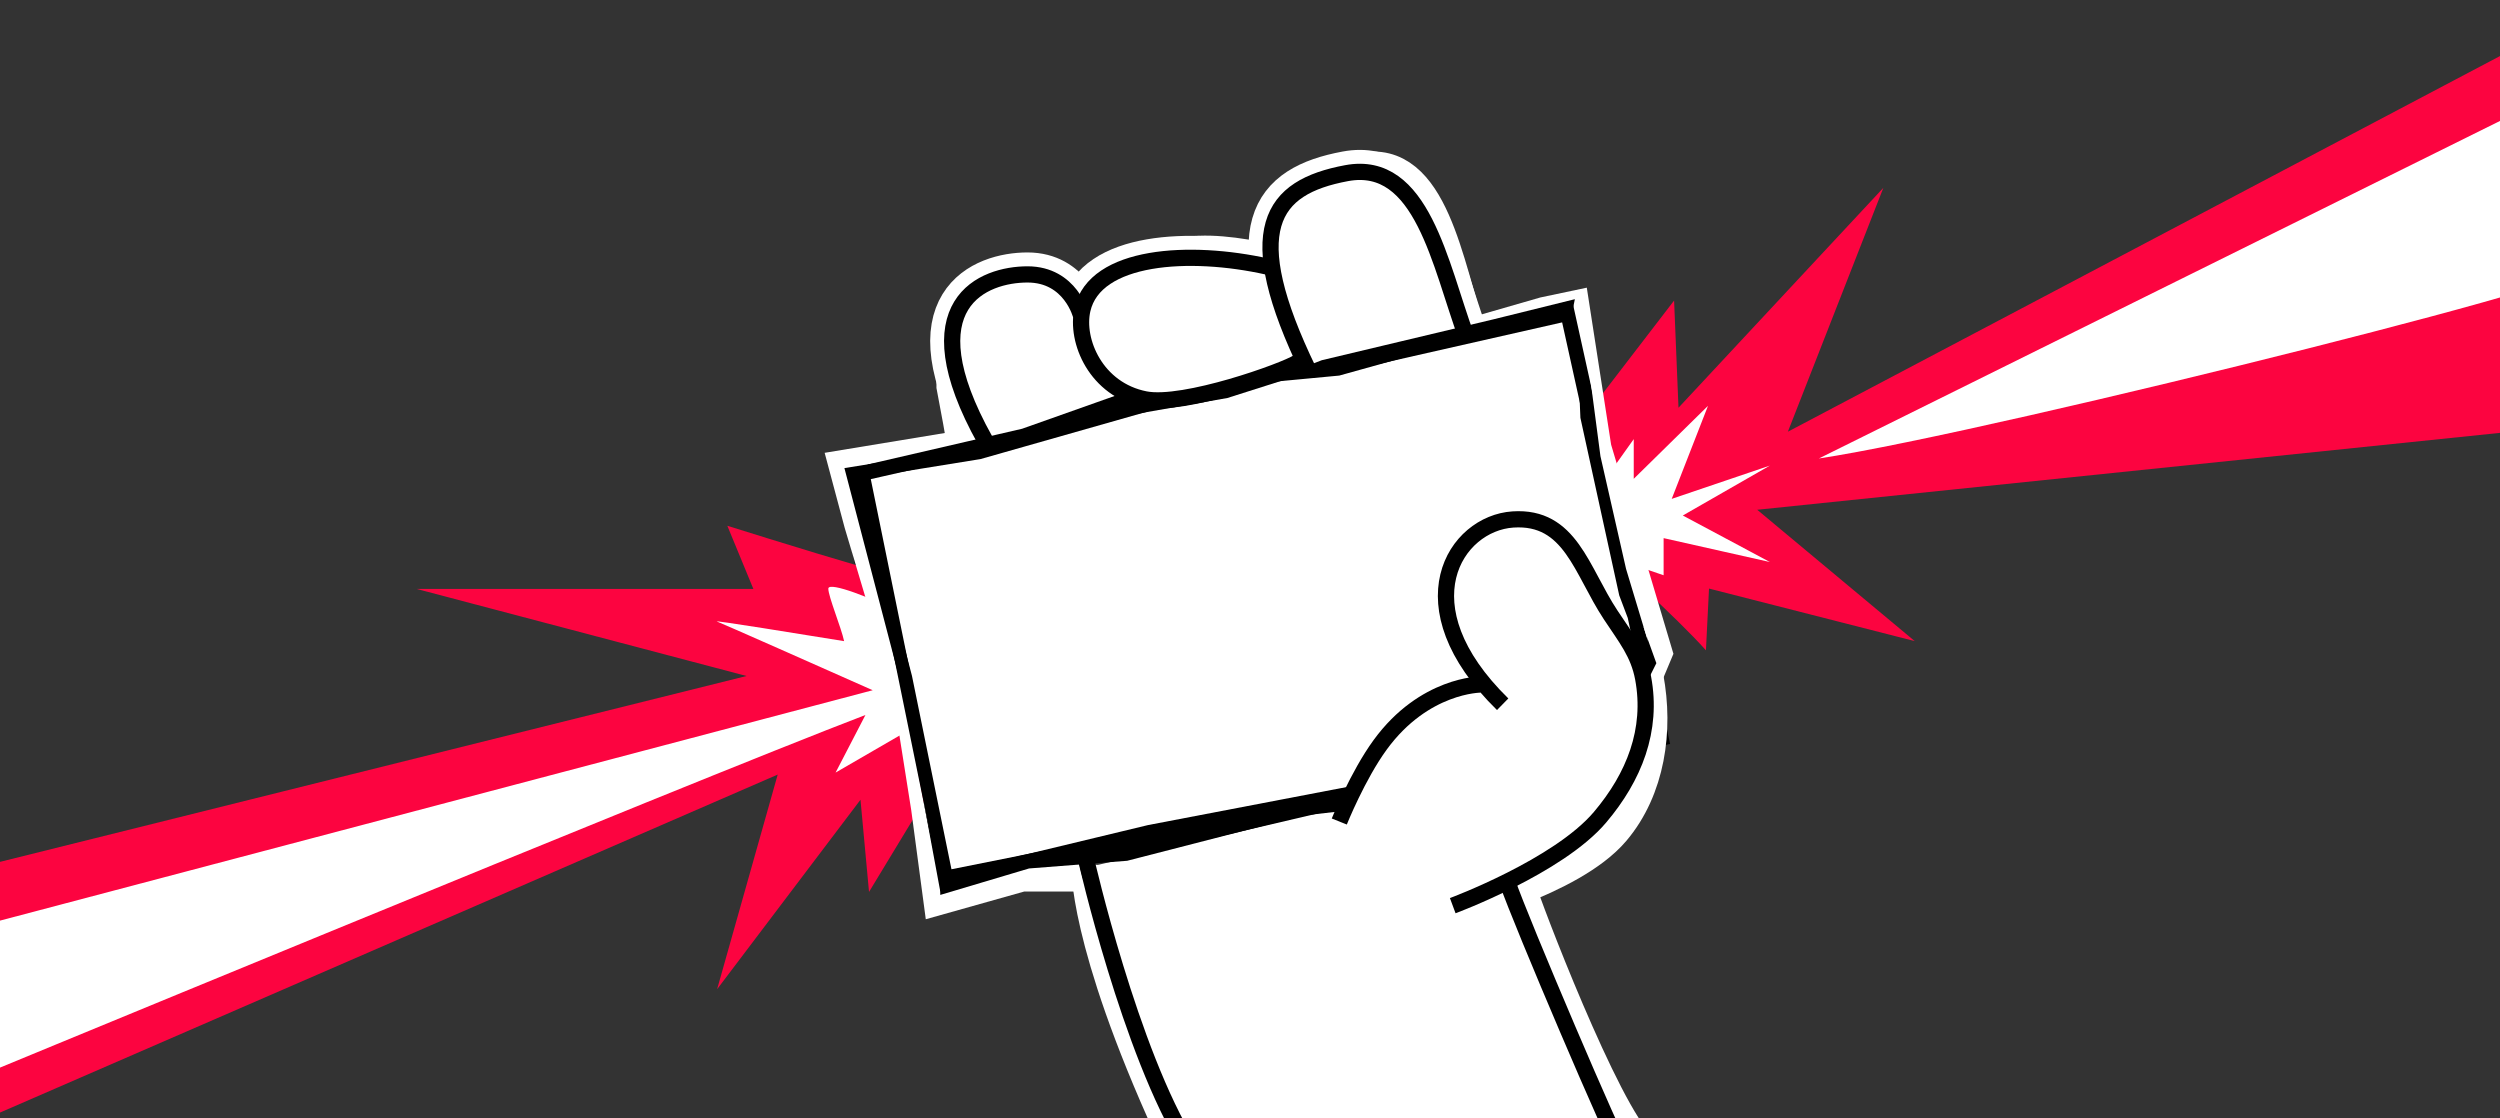 <svg width="2560" height="1145" viewBox="0 0 2560 1145" fill="none" xmlns="http://www.w3.org/2000/svg">
<rect x="0" y="0" width="2560" height="1145" fill="#333333" stroke="none"/>
<g clip-path="url(#clip0_519_134332)">
<path d="M1746.88 665.94C1717.31 632.56 1643.56 566.832 1642.68 563.73L1614.79 437.299L1714.27 307.773L1718.78 417.515L1928.56 192.348L1830.78 442.064L2601.5 35.5L2571.5 442.064L1799.39 522.007L1960.68 656.498L1750.03 602.693L1746.88 665.94Z" fill="#FC0440"/>
<path d="M1672.95 449.663L1625.32 516.521L1633.19 565.025L1703.54 589.059V551.042L1812.35 575.513L1723.2 527.882L1812.35 476.755L1711.84 510.84L1748.99 415.578L1672.95 490.302V449.663Z" fill="white"/>
<path d="M1862.5 469.491C2043.89 442.145 2768.81 259.233 2605.5 281.5L2593 107.5L1862.5 469.491Z" fill="white"/>
<path d="M970.283 461.499C970.633 467.442 1037.43 450.574 1070.79 441.398L1112.74 416.927L1264.81 393.767L1501.21 347.01L1473.25 211.546L1428.24 181.395H1393.28L1342.15 190.571L1318.56 262.673H1303.26L1201.88 289.766L1150.76 300.253L1055.93 333.027L1050 295L1005.68 308.993L976.401 322.976C970.575 334.046 958.922 357.148 958.922 360.993V397.263C962.563 416.199 969.934 455.556 970.283 461.499Z" fill="white"/>
<path d="M1577.25 304.623L1502.96 326.035L1511.26 346.573L1591.23 334.337H1609.15L1638.86 489.028L1658.53 597.837L1700.04 701.838L1713.59 669.501L1649.79 455.381L1624.88 294.572L1577.25 304.623Z" fill="white"/>
<path d="M1008.83 451C929.979 309.773 1007.79 281 1052.17 281C1096.56 281 1107 323.281 1107 323.281" stroke="white" stroke-width="45"/>
<path d="M1340.21 380C1269.62 234.535 1301.52 191.727 1378.9 177.308C1456.28 162.89 1474.36 270.79 1502 345.925" stroke="white" stroke-width="45"/>
<path d="M1298.2 273.088C1218 255.075 1121.3 260.987 1108.43 316.907C1101.03 349.042 1122.39 399.093 1172.69 408.93C1212.52 416.72 1315.72 379.72 1329 370.956" stroke="white" stroke-width="45"/>
<path d="M959.312 915.522C1075.6 879.252 1333.61 836.283 1337.1 838.974L1663.36 764.53L1701.35 756.118L1605.27 321.229L863.227 489.464L959.312 915.522Z" fill="white" stroke="black" stroke-width="14.857"/>
<path d="M1176.98 416.926L1215.43 403.816" stroke="black" stroke-width="0.874"/>
<path d="M1117.98 885.369C1117.98 885.369 1114 960.5 1202.5 1154.5" stroke="white" stroke-width="41.95"/>
<path d="M1371.43 841.23C1371.43 841.23 1390.19 794.324 1413.38 762.573C1458.39 700.959 1516.07 700.959 1516.07 700.959" stroke="white" stroke-width="41.95"/>
<path d="M1176.54 300.686C1141.14 300.685 1061.28 302.059 1050.69 352.247C1044.6 381.087 1062.18 426.007 1103.56 434.836C1136.34 441.828 1190.52 403.376 1201.45 395.51" stroke="white" stroke-width="41.95"/>
<path d="M1146.83 345.29C1120.18 321.992 1059.15 270.458 1018.15 301.271C994.584 318.978 978.248 364.363 1003.59 398.25C1023.66 425.085 1089.77 431.803 1103.17 433.072" stroke="white" stroke-width="41.95"/>
<path d="M1331.49 332.609C1304.84 309.31 1243.81 257.776 1202.8 288.589C1179.24 306.296 1162.9 351.681 1188.25 385.568C1208.32 412.403 1274.42 419.122 1287.82 420.39" stroke="white" stroke-width="41.95"/>
<path d="M1538.73 721.144C1435.17 619.764 1490.23 535.877 1549.22 531.944C1608.21 528.01 1619.2 584.142 1649.35 629.73C1665.02 653.411 1677.81 668.973 1682.56 694.404C1692.48 747.471 1684.24 806.304 1649.35 847.5C1606.62 897.959 1487.61 927.409 1487.61 927.409" stroke="white" stroke-width="41.95"/>
<path d="M1554 916C1567.4 955.474 1651 1170.5 1682.5 1180.5" stroke="white" stroke-width="41.95"/>
<path d="M1360.94 380.217C1299.56 234.704 1327.29 191.882 1394.59 177.459C1461.88 163.036 1477.62 270.972 1501.65 346.132" stroke="white" stroke-width="41.95"/>
<path d="M1324.51 276.5C1258.52 260.333 1184.59 247.811 1174 297.998C1167.92 326.839 1180.47 393.231 1221.85 402.06C1254.62 409.051 1339.54 375.845 1350.46 367.979" stroke="white" stroke-width="41.95"/>
<path d="M744.802 538.406C793.161 553.555 891.191 583.852 896.435 583.852L952.368 810.208L889.88 913.335L881.14 818.948L734.315 1012.97L796.366 793.166L-50 1161V895L764.466 692.223L426.681 603.079H771.458L744.802 538.406Z" fill="#FC0440"/>
<path d="M1195.5 1187.5L1630.13 1206.5L1672.95 1201.5L1545.79 923.823L1538.36 898.479L1630.13 851.285L1672.95 765.2L1681.69 710.14L1672.95 675.182L1641.92 627.988C1627.65 601.186 1598.4 547.321 1595.6 546.273C1592.11 544.962 1569.82 540.592 1565.89 540.592H1538.36L1505.15 555.886L1485.92 606.139L1496.41 656.392L1522.63 706.207L1473.25 717.132L1408.14 788.36L1364.44 829.436L1117.98 887.117V934.311L1195.5 1187.5Z" fill="white"/>
<path d="M1112.3 880.562C1112.3 880.562 1157 1077 1217.5 1174" stroke="black" stroke-width="16.605"/>
<path d="M1371.43 841.23C1371.43 841.23 1390.19 794.324 1413.38 762.573C1458.39 700.959 1516.07 700.959 1516.07 700.959" stroke="black" stroke-width="16.605"/>
<path d="M1538.73 721.144C1435.16 619.764 1490.22 535.877 1549.21 531.944C1608.21 528.01 1619.19 584.142 1649.35 629.73C1665.01 653.411 1677.8 668.973 1682.56 694.404C1692.48 747.471 1673.31 795.664 1638.42 836.86C1595.69 887.318 1487.6 927.409 1487.6 927.409" stroke="black" stroke-width="16.605"/>
<path d="M1543.6 903.281C1557 942.755 1655.01 1172.46 1662 1180.5" stroke="black" stroke-width="16.605"/>
<path d="M1008.83 451C929.979 309.773 1007.79 281 1052.17 281C1096.56 281 1107 323.281 1107 323.281" stroke="black" stroke-width="16.605"/>
<path d="M1340.21 380C1269.62 234.535 1301.52 191.727 1378.9 177.308C1456.28 162.89 1474.36 270.79 1502 345.925" stroke="black" stroke-width="16.605"/>
<path d="M1298.2 273.088C1218 255.075 1121.3 260.987 1108.43 316.907C1101.03 349.042 1122.39 399.093 1172.69 408.93C1212.52 416.72 1315.72 379.72 1329 370.956" stroke="black" stroke-width="16.605"/>
<path d="M844.438 463.683L979 441.5L984.5 469L886.825 488.591L894.69 540.591L912.606 642.408L962.859 912.898L990.826 898.478L1104 875.5L1106.5 912.898H1048.94L948.002 941.302L933.145 829.872L912.606 700.089L864.976 540.591L844.438 463.683Z" fill="white"/>
<path d="M848.203 602.789C848.203 594.748 897.145 614.296 914.187 624.201L935.599 744.807L855.632 791.127L886.221 732.135C704.874 801.469 -65.997 1120.5 -65.997 1120.5C-86.272 1123.65 -64.445 981.243 -55.997 957.5L893.65 706.79C842.523 684.067 739.046 638.184 734.151 636.436C729.257 634.688 818.926 649.109 864.372 656.537C861.458 642.7 848.203 610.829 848.203 602.789Z" fill="white"/>
<path d="M1079.53 439.65L883.766 484.659L968.103 898.043L1374.06 816.764" stroke="black" stroke-width="13.109"/>
<path d="M1172 415.5L1002.63 463.683L872.844 484.658L927.466 693.535L969.853 901.1L1176.98 851.285L1382.36 811.956" stroke="black" stroke-width="13.109"/>
<path d="M1159 418L1255.2 401.196L1334.5 376" stroke="black" stroke-width="13.109"/>
<path d="M889.883 482.037L1048.51 445.331L1159.5 406" stroke="black" stroke-width="13.109"/>
<path d="M1353.52 368.859L1529.62 326.909L1612.65 306.371L1609.15 323.85L1614.38 349.632L1673.39 613.568L1686.06 651.149L1696.11 679.115L1689.12 693.099L1673.39 663.384L1666.83 632.795L1658.09 609.635L1618.33 427.852L1615.27 354.002L1614.38 349.632L1609.15 323.85L1496.85 349.632L1371.43 384.591L1301.96 391.145C1298.02 389.98 1308.51 385.639 1312.01 384.591C1315.5 383.542 1341.14 373.666 1353.52 368.859Z" fill="black"/>
<path d="M1638.86 467.178L1621.38 334.336L1624 331.277L1645.85 450.136C1651.1 468.052 1661.58 504.759 1661.58 508.254C1661.58 512.624 1679.5 582.541 1679.5 588.222C1679.5 592.766 1684.74 635.561 1687.37 656.391L1665.08 582.541L1638.86 467.178Z" fill="white"/>
<path d="M962.855 916.395C962.563 909.986 962.156 896.206 962.855 892.361H980.334L1060.74 878.378L1168.67 855.655L1337.35 819.822H1376.68V830.31L1334.29 835.117L1154.25 881.436L1053.75 889.302L962.855 916.395Z" fill="black"/>
<path d="M1108.7 899.259L1104.7 882.759C1106.53 881.259 1110.5 878.159 1111.7 877.759C1112.9 877.359 1117.2 879.925 1119.2 881.259V908.759L1108.7 899.259Z" fill="black"/>
</g>
<defs>
<clipPath id="clip0_519_134332">
<rect width="2560" height="1145" fill="white"/>
</clipPath>
</defs>
</svg>
